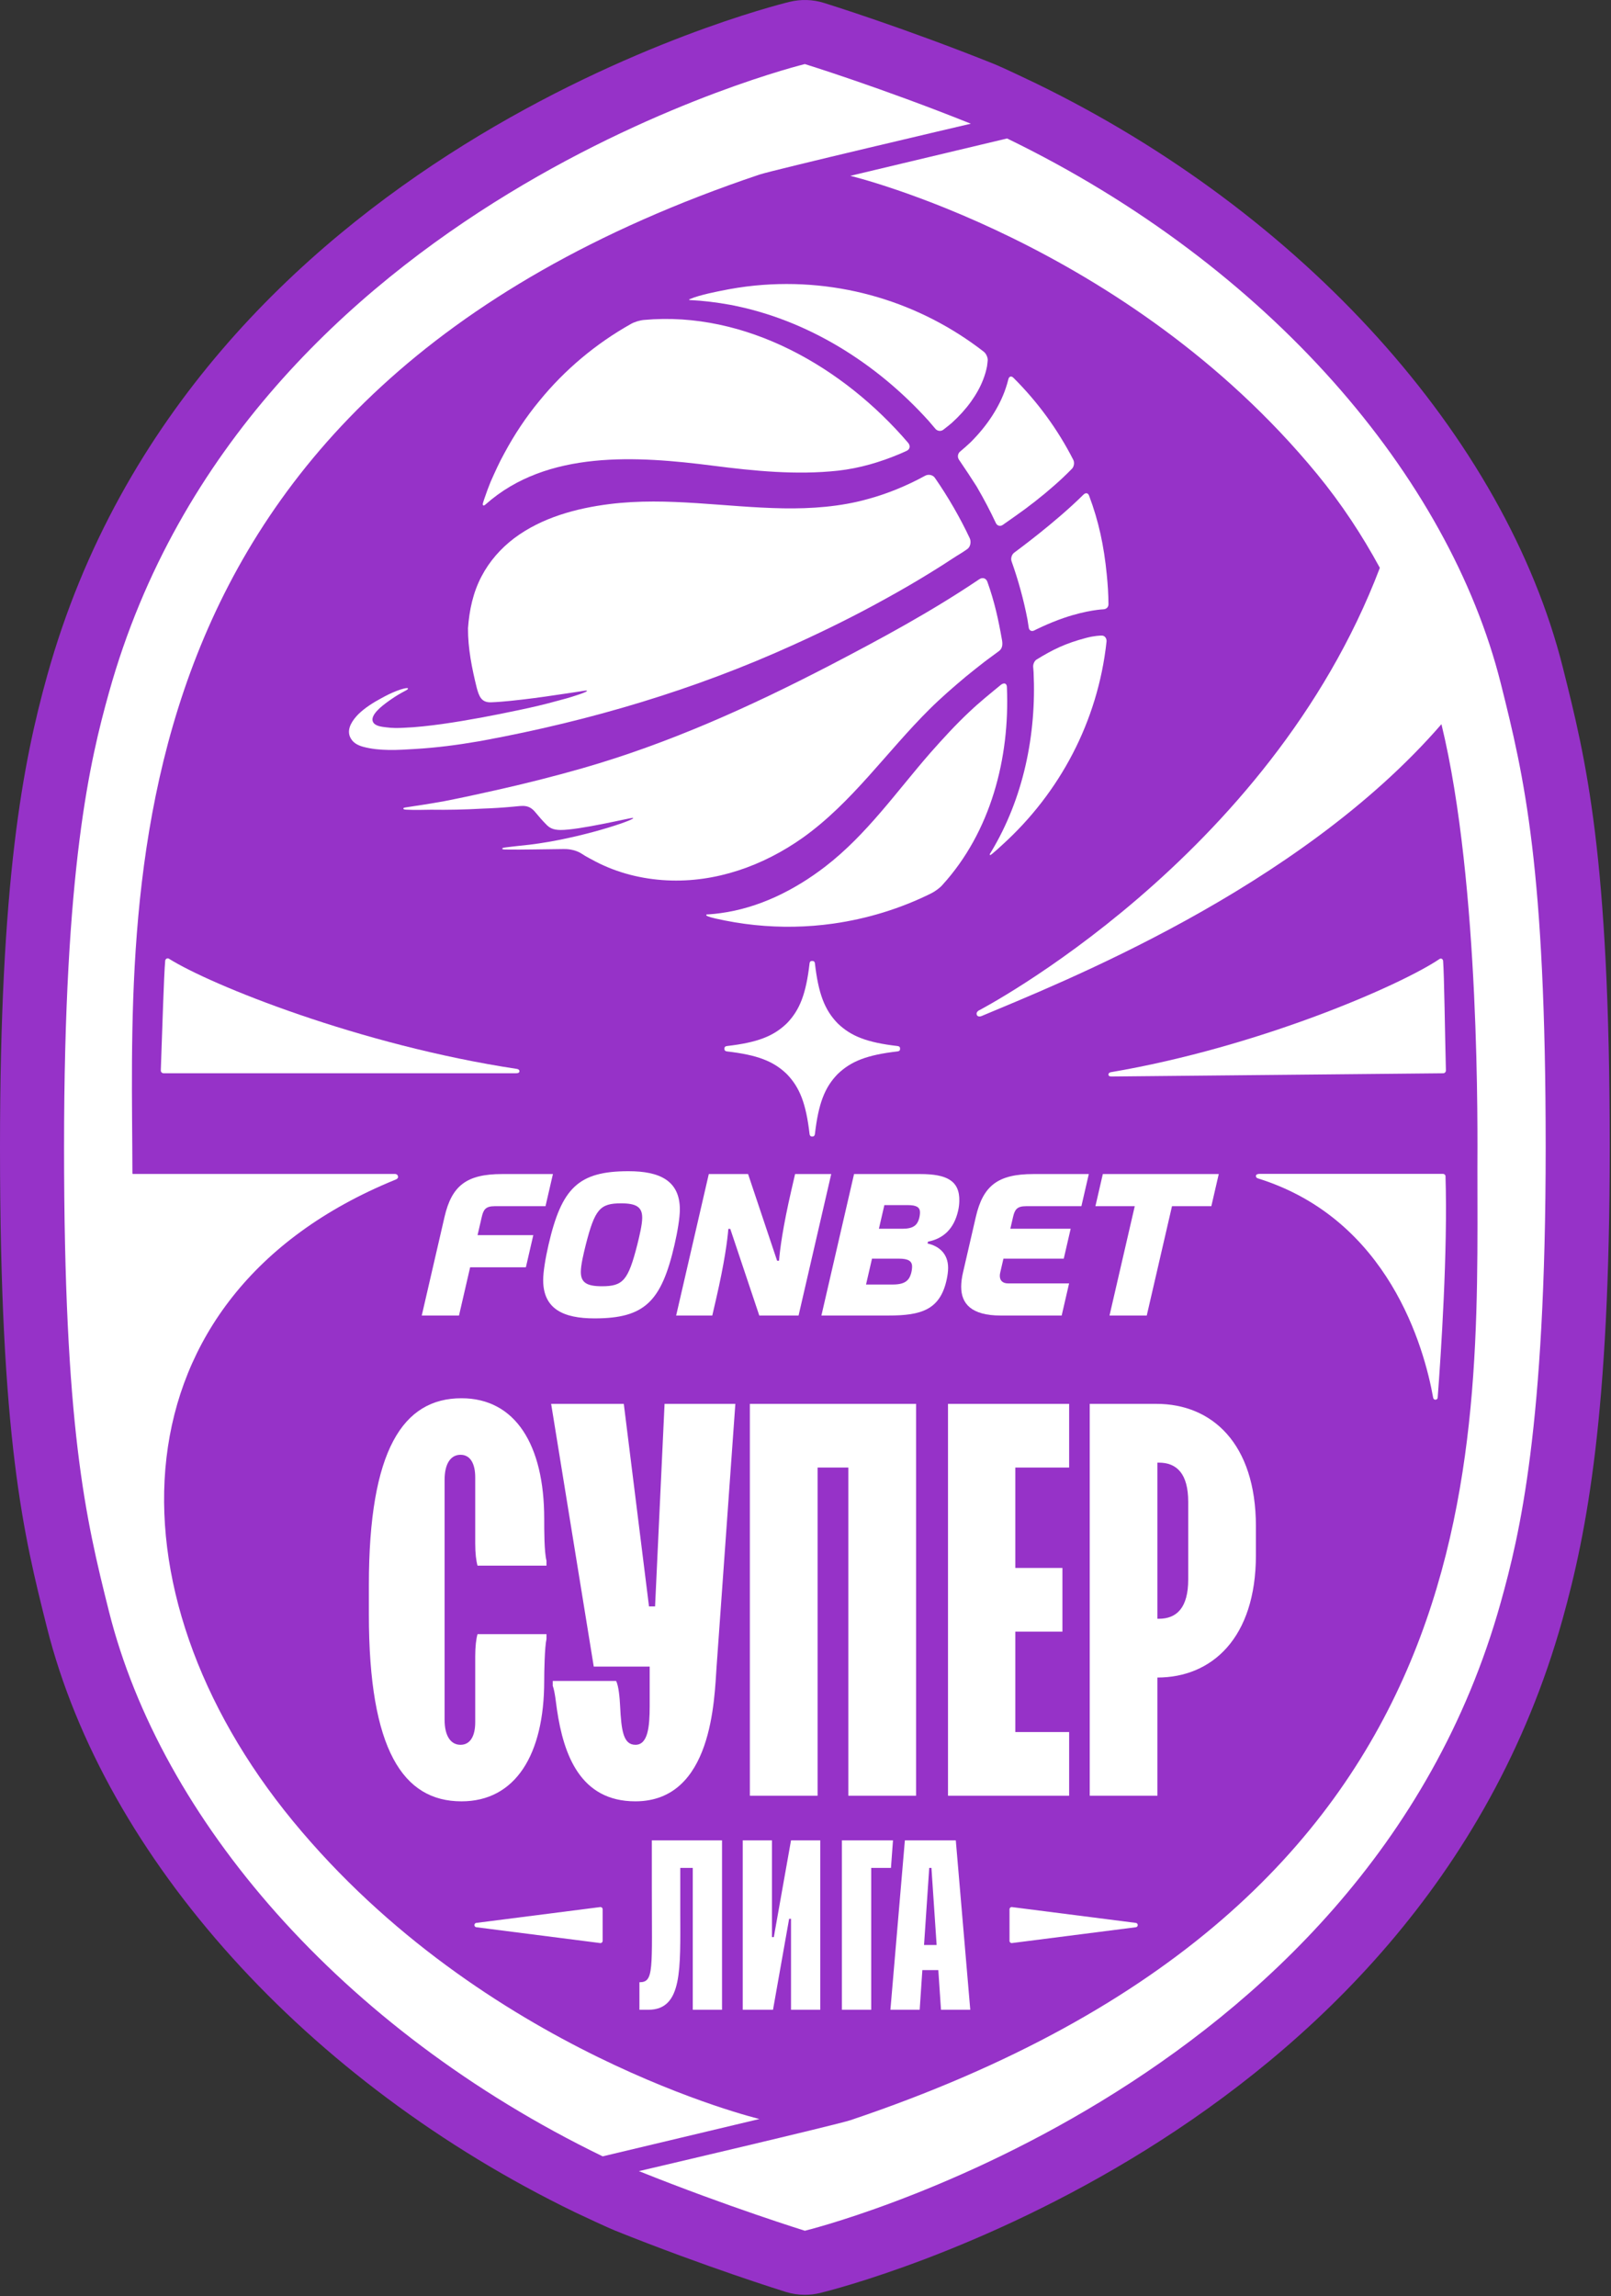<svg width="652" height="929" viewBox="0 0 652 929" fill="none" xmlns="http://www.w3.org/2000/svg">
<rect x="0" y="0" width="652" height="929" fill="#333333" stroke="none"/>
<path d="M632.53 270.161V270.158C609.063 176.739 527.204 86.08 418.893 33.554C416.504 32.395 405.456 27.146 402.559 25.983C365.715 11.213 334.719 1.565 333.415 1.161C328.941 -0.228 324.17 -0.372 319.611 0.735C309.781 3.128 78.137 61.787 19.133 273.209C9.196 308.813 0 356.598 0 464.258C0 582.858 9.641 621.228 18.959 658.332C42.433 751.813 124.296 842.509 232.596 895.032C235.611 896.491 246.219 901.421 248.93 902.506C285.77 917.28 316.77 926.924 318.07 927.332C320.559 928.102 323.141 928.491 325.744 928.491C327.807 928.491 329.87 928.247 331.878 927.758C341.707 925.361 573.348 866.702 632.356 655.28C642.293 619.672 651.489 571.884 651.489 464.232C651.489 345.654 641.852 307.276 632.53 270.161Z" fill="#9632C8"/>
<path d="M196.67 203.968C221.548 181.95 257.944 184.516 288.574 188.424C305.203 190.557 322.3 192.268 339.14 190.439C348.066 189.428 356.155 187.005 364.24 183.62C364.655 183.45 365.781 182.946 366.829 182.461C368.292 181.857 368.566 180.376 367.518 179.15C341.34 148.587 301.852 125.724 260.681 129.446C259.1 129.553 256.637 130.283 255.277 131.113C241.233 139.005 228.626 149.539 218.4 162.068C212.911 168.691 208.144 175.879 204.081 183.465C202.011 187.179 200.292 191.039 198.566 194.935C197.748 196.972 196.944 199.035 196.233 201.191C195.6 203.105 195.085 204.213 195.603 204.505C195.777 204.605 196.107 204.476 196.67 203.968Z" fill="white"/>
<path d="M405.125 277.039C400.77 280.628 396.396 284.135 392.314 288.017C386.685 293.287 381.599 298.884 376.588 304.539C362.733 320.398 350.796 337.684 333.955 350.65C321.577 360.154 307.129 367.402 291.503 369.472C290.085 369.68 288.507 369.839 286.91 369.947C286.277 369.987 285.799 369.898 285.833 370.239C285.859 370.506 286.373 370.891 289.522 371.624C294.773 372.817 299.999 373.695 305.359 374.258C315.999 375.358 326.688 375.191 337.236 373.695C351.033 371.732 364.44 367.635 376.97 361.406C378.333 360.724 380.459 359.213 381.429 358.035C400.981 336.547 408.725 306.761 407.514 278.117C407.518 276.509 406.462 276.069 405.125 277.039Z" fill="white"/>
<path d="M141.577 297.965C142.573 300.414 144.617 301.491 146.954 302.151C153.71 303.969 161.154 303.469 167.936 303.047C176.565 302.536 184.962 301.451 193.495 299.984C194.243 299.869 195.065 299.68 195.821 299.565C239.003 291.584 281.34 279.025 321.325 260.806C334.069 255.043 346.591 248.839 358.736 242.08C364.884 238.695 370.951 235.173 376.903 231.488C379.847 229.662 382.78 227.832 385.617 225.932C387.514 224.673 389.599 223.539 391.48 222.154C392.747 221.291 393.136 219.206 392.477 217.78C388.643 209.588 383.647 200.939 378.44 193.447C377.643 192.136 375.758 191.739 374.388 192.502C367.043 196.525 359.099 199.799 351.062 201.962C340.077 205.028 328.369 205.862 316.98 205.673C293.588 205.288 270.347 201.028 246.88 203.928C233.228 205.628 219.191 209.436 208.062 217.799C202.651 221.914 198.106 227.058 194.917 233.139C191.432 239.739 189.943 246.839 189.406 254.199C189.365 262.354 191.014 270.514 192.969 278.384C193.895 281.728 194.817 284.269 198.684 284.158C201.365 284.065 204.117 283.817 206.628 283.569C212.884 282.928 219.117 282.106 225.332 281.158C227.999 280.791 230.728 280.351 233.395 279.962C234.473 279.788 235.628 279.595 236.799 279.436C237.625 279.325 237.928 279.569 236.91 280.002C236.328 280.239 235.288 280.71 233.354 281.31C230.747 282.18 228.128 282.925 225.406 283.614C220.41 285.01 215.303 286.191 210.184 287.265C199.795 289.465 189.369 291.462 178.899 292.951C173.751 293.651 168.591 294.265 163.38 294.465C161.04 294.606 158.595 294.595 156.291 294.277C154.665 294.08 151.951 293.843 151.036 292.247C149.41 289.458 154.832 285.473 156.636 284.128C158.603 282.699 160.573 281.369 162.654 280.239C163.106 279.984 163.414 279.825 163.64 279.706C164.688 279.162 165.232 278.843 165.103 278.532C164.951 278.191 163.317 278.636 163.317 278.636C162.432 278.836 161.595 279.139 160.565 279.532C158.358 280.377 156.365 281.38 154.369 282.484C151.01 284.291 147.754 286.321 144.988 289.01C142.773 291.314 140.321 294.628 141.577 297.965Z" fill="white"/>
<path d="M396.326 234.365C376.904 247.461 356.467 258.483 335.619 269.335C303.33 286.065 270.589 300.831 235.682 310.843C223.885 314.217 212.126 317.165 200.259 319.813C194.811 320.998 189.37 322.25 183.919 323.335C181.119 323.946 178.389 324.428 175.563 324.898C173 325.343 170.422 325.746 167.852 326.117C166.611 326.328 165.53 326.454 164.363 326.657C163.559 326.776 163.207 326.887 163.237 327.157C163.267 327.472 163.678 327.539 164.382 327.598C167.5 327.776 172.633 327.65 174.4 327.62C181.322 327.724 188.211 327.568 195.17 327.176C199.363 327.039 203.63 326.765 207.807 326.372C211.57 326.046 214.019 325.32 216.804 328.809C218.441 330.783 219.485 331.983 221.252 333.765C222.278 334.761 223.559 335.776 226.77 335.813C234.348 335.887 255.096 330.876 256.026 330.924C256.307 330.943 256.33 331.035 256.119 331.198C254.122 332.743 230.744 340.372 210.467 342.18C208.626 342.339 206.8 342.628 204.874 342.831C203.793 342.976 203.256 343.061 203.267 343.365C203.282 343.694 203.882 343.724 205.056 343.724C211.211 343.831 219.863 343.598 228.033 343.528C229.204 343.494 232.585 343.561 235.467 345.446C237.093 346.554 239.841 347.943 241.089 348.62C249.959 353.22 259.819 355.687 269.885 356.191C289.615 357.191 308.904 350.298 324.963 338.902C344.874 324.702 358.926 304.061 376.196 286.946C380.8 282.368 385.848 277.994 390.83 273.817C393.393 271.691 395.993 269.691 398.63 267.613C399.893 266.672 401.085 265.768 402.411 264.82C403.241 264.228 403.707 263.887 404.319 263.417C405.785 262.291 405.796 260.676 405.548 259.076C404.041 250.591 402.548 243.631 399.641 235.491C399.156 233.957 397.682 233.45 396.326 234.365Z" fill="white"/>
<path d="M438.492 200.136C426.844 211.662 411.333 222.929 410.411 223.651C409.441 224.407 408.992 225.947 409.403 227.114C412.118 234.755 414.281 242.599 415.829 250.607C415.911 251.018 416.129 252.44 416.341 253.899C416.503 255.121 417.507 255.636 418.6 255.07C418.6 255.07 424.181 252.196 430.622 249.996C440.066 246.762 446.592 246.525 446.592 246.525C447.707 246.473 448.618 245.714 448.615 244.481C448.6 240.384 448.337 236.603 447.926 232.44C446.778 220.799 444.666 210.892 440.77 200.544C440.337 199.384 439.37 199.27 438.492 200.136Z" fill="white"/>
<path d="M395.296 196.883L395.596 197.42C398.293 202.057 400.785 206.801 403.048 211.635C403.57 212.753 404.804 213.094 405.819 212.39C408.359 210.62 412.789 207.501 414.822 205.994C416.2 204.942 417.57 203.894 418.922 202.864C420.248 201.798 421.552 200.75 422.837 199.716C425.359 197.609 427.759 195.524 429.941 193.479C431.322 192.183 432.619 190.913 433.833 189.668C434.693 188.783 434.937 187.15 434.378 186.053C428.063 173.668 419.848 162.49 410.148 152.85C409.27 151.983 408.374 152.276 408.089 153.476C407.804 154.653 407.459 155.853 407.044 157.057C405.789 160.816 403.896 164.635 401.493 168.338C399.089 172.05 396.144 175.635 392.752 179.005C391.741 179.994 389.9 181.583 388.537 182.731C387.596 183.527 387.411 184.972 388.104 185.987C390.122 188.927 393.674 194.29 395.296 196.883Z" fill="white"/>
<path d="M439.639 258.083C431.102 260.32 426.072 262.842 419.527 266.85C418.657 267.387 418.046 268.731 418.146 269.853C418.231 270.824 418.294 271.661 418.305 271.894C419.505 297.157 414.22 322.983 401.109 344.709C400.668 345.372 400.439 345.713 400.631 345.898C400.816 346.072 401.127 345.824 401.746 345.298C403.061 344.205 404.324 343.064 405.557 341.909C428.842 320.853 444.335 291.927 447.831 259.609C447.957 258.387 447.194 257.242 446.12 257.172C445.331 257.12 442.802 257.25 439.639 258.083Z" fill="white"/>
<path d="M385.255 171.071C388.225 168.386 390.844 165.489 392.962 162.534C395.084 159.578 396.74 156.586 397.847 153.723C398.618 151.771 399.155 149.886 399.481 148.123C399.551 147.719 399.647 146.808 399.736 145.904C399.851 144.678 399.114 143.052 398.144 142.301C372.732 122.567 340.021 112.145 305.477 115.549C300.714 116.019 296.055 116.767 291.473 117.723C291.518 117.741 283.355 119.208 279.203 121.008C278.97 121.104 278.899 121.152 278.91 121.275C278.921 121.375 279.114 121.393 279.184 121.397C284.736 121.671 290.247 122.367 295.551 123.334C326.647 129.219 354.762 146.893 375.918 170.382C376.418 170.941 377.57 172.297 378.566 173.489C379.347 174.441 380.777 174.63 381.755 173.882C382.94 172.975 384.425 171.815 385.255 171.071Z" fill="white"/>
<path d="M585.181 433.082C584.788 417.782 584.503 394.471 584.048 388.771C583.988 388.034 583.222 387.597 582.629 387.997C566.666 398.752 509.477 423.63 449.559 433.819C449.559 433.819 448.622 433.967 448.614 434.741C448.607 435.434 449.259 435.563 449.888 435.556L584.092 434.252C584.703 434.245 585.196 433.726 585.181 433.082Z" fill="white"/>
<path d="M65.079 433.081C65.645 417.756 66.327 394.407 66.864 388.693C66.934 387.956 67.757 387.511 68.382 387.904C85.246 398.522 145.638 422.878 209.231 432.496C209.231 432.496 210.227 432.637 210.227 433.415C210.223 434.107 209.531 434.241 208.86 434.241H66.223C65.575 434.241 65.057 433.73 65.079 433.081Z" fill="white"/>
<path d="M303.481 568.006V726.558H330.889V593.769H343.344V726.558H370.752V568.006H303.481Z" fill="white"/>
<path d="M468.425 654.957H469.017C476.325 654.957 480.891 650.398 480.891 639.101V607.646C480.891 596.349 476.325 591.79 469.017 591.79H468.425V654.957ZM468.058 568.009C490.343 568.009 508.288 583.864 508.288 617.557V629.194C508.288 662.886 490.343 678.738 468.425 678.738V726.561H441.028V568.009H468.058Z" fill="white"/>
<path d="M432.701 568.008V593.771H410.912V634.4H429.979V660.167H410.912V700.797H432.701V726.56H383.675V568.008H432.701Z" fill="white"/>
<path d="M193.262 633.464C192.703 631.479 192.333 628.497 192.333 624.523V597.76C192.333 592.19 190.347 588.612 186.381 588.612C182.414 588.612 179.933 592.19 179.933 598.753V695.812C179.933 702.375 182.414 705.953 186.381 705.953C190.347 705.953 192.333 702.375 192.333 696.805V670.12C192.333 666.145 192.703 663.164 193.262 661.179H221.173V663.164C220.429 666.345 220.251 676.497 220.251 680.097C220.251 709.945 208.603 728.827 186.77 728.827C163.114 728.827 149.288 707.942 149.288 653.249V641.316C149.288 586.623 163.114 565.738 186.77 565.738C208.603 565.738 220.251 584.634 220.251 614.468C220.251 619.071 220.244 627.901 221.173 631.479V633.464H193.262Z" fill="white"/>
<path d="M268.96 568.007L265.12 649.959H262.66L252.46 568.007H223.057L240.305 674.311H262.938V690.307C262.938 698.766 262.197 705.951 257.175 705.951C252.275 705.951 251.471 700.307 250.971 690.288C250.805 686.959 250.383 682.096 249.346 680.118H223.705V682.085C224.583 684.396 225.038 689.185 225.431 691.848C228.108 709.907 234.82 728.825 257.131 728.825C288.464 728.825 289.083 687.355 290.02 674.27L297.608 568.007H268.96Z" fill="white"/>
<path d="M280.376 813.159V755.759H275.317V773.596C275.317 796.507 276.347 813.159 262.402 813.159H258.791V802.022C264.754 802.022 263.81 797.025 263.81 763.74V744.622H292.217V813.159H280.376Z" fill="white"/>
<path d="M320.139 744.622L313.18 783.755H312.428V744.622H300.599V813.159H312.85L319.373 776.344H320.139V813.159H331.973V744.622H320.139Z" fill="white"/>
<path d="M361.41 744.622L360.588 755.759H352.599V813.159H340.732V744.622H361.41Z" fill="white"/>
<path d="M373.976 786.95L376.076 755.757H376.969L379.069 786.95H373.976ZM386.828 744.62H366.217L360.365 813.157H372.213L373.291 797.116H379.754L380.836 813.157H392.684L386.828 744.62Z" fill="white"/>
<path d="M192.777 778.013L242.903 771.61C243.433 771.543 243.899 771.954 243.899 772.487V785.295C243.899 785.825 243.433 786.239 242.903 786.169L192.777 779.765C191.747 779.636 191.747 778.143 192.777 778.013Z" fill="white"/>
<path d="M459.691 779.766L409.565 786.17C409.035 786.237 408.568 785.826 408.568 785.292V772.485C408.568 771.955 409.035 771.541 409.565 771.611L459.691 778.015C460.72 778.144 460.72 779.637 459.691 779.766Z" fill="white"/>
<path d="M118.517 736.772C41.973 643.731 44.94 524.394 159.717 477.431C159.717 477.431 161.099 477.038 161.099 476.249C161.099 474.875 159.717 474.987 159.717 474.987H53.695C53.695 474.916 53.617 474.82 53.588 474.742C53.369 363.898 38.903 160.935 307.321 70.65C312.703 68.842 389.769 50.776 392.91 50.05C356.61 35.49 325.743 25.924 325.743 25.924C325.743 25.924 99.71 80.935 44.106 280.179C36.462 307.564 25.925 351.027 25.925 464.231V464.257C25.925 577.464 34.562 614.024 44.106 652.016C65.077 735.531 137.651 820.935 243.91 872.468L307.358 857.353C307.358 857.353 195.71 830.601 118.517 736.772Z" fill="white"/>
<path d="M446.333 475.028L443.333 488.031H459.256L449.041 532.272H464.111L474.326 488.031H490.248L493.252 475.028H446.333Z" fill="white"/>
<path d="M394.932 492.383L389.732 514.916C389.265 516.924 389.01 518.842 389.01 520.627C389.01 527.42 393.036 532.272 405.017 532.272H429.676L432.68 519.272H408.021C405.595 519.272 404.643 517.935 404.643 516.209C404.643 515.798 404.699 515.364 404.802 514.916L406.11 509.257H430.521L433.317 497.15H408.902L410.002 492.383C410.691 489.412 411.588 488.031 415.232 488.031H437.658L440.658 475.027H418.232C403.862 475.027 397.858 479.709 394.932 492.383Z" fill="white"/>
<path d="M194.974 492.383C195.659 489.412 196.559 488.031 200.2 488.031H220.774L223.778 475.027H203.203C188.833 475.027 182.829 479.709 179.903 492.383L170.692 532.272H185.763L190.27 512.75H212.833L215.833 499.75H193.274L194.974 492.383Z" fill="white"/>
<path d="M257.914 503.65C254.244 518.031 252.181 520.424 243.618 520.424C237.44 520.42 235.07 518.92 235.07 514.606C235.07 511.806 236.196 507.168 237.07 503.65C240.74 489.268 242.8 486.876 251.363 486.876C257.54 486.88 259.914 488.38 259.914 492.694C259.914 495.494 258.785 500.131 257.914 503.65ZM254.366 473.872C234.074 473.872 227.3 480.672 221.996 503.65C220.737 509.102 219.833 514.676 219.833 517.924C219.833 529.65 228.048 533.428 240.618 533.428C260.911 533.428 267.681 526.628 272.985 503.65C274.244 498.198 275.148 492.624 275.148 489.376C275.148 477.65 266.933 473.872 254.366 473.872Z" fill="white"/>
<path d="M371.924 493.222C371.154 495.726 369.58 497.159 365.236 497.159H355.706L357.917 487.593H367.447C370.928 487.593 372.339 488.478 372.339 490.533C372.339 491.404 372.15 492.485 371.924 493.222ZM368.684 515.411C367.843 518.152 366.121 519.719 361.373 519.719H350.499L352.913 509.256H363.787C367.595 509.256 369.139 510.226 369.139 512.471C369.139 513.422 368.936 514.604 368.684 515.411ZM372.458 475.026H345.65L332.436 532.271H359.51C372.769 532.271 380.591 530.056 383.195 517.433C383.502 515.93 383.717 514.419 383.717 512.978C383.717 507.045 379.787 504.078 375.395 503.137L375.569 502.385C381.876 501.115 386.087 497.159 387.761 489.908C388.08 488.53 388.217 487.208 388.25 486.015C388.473 477.674 383.087 475.026 372.458 475.026Z" fill="white"/>
<path d="M321.785 475.028L320.282 481.546C316.804 496.606 315.66 505.528 315.285 510.087H314.504L302.763 475.028H286.863L273.648 532.272H288.271L289.778 525.754C293.256 510.694 294.397 501.772 294.774 497.213H295.556L307.297 532.272H323.193L336.411 475.028H321.785Z" fill="white"/>
<path d="M585.021 475.888C585.003 475.355 584.536 474.948 583.966 474.948C583.966 474.948 510.733 474.948 509.921 474.948C509.107 474.948 508.288 475.114 508.288 475.822C508.288 476.607 509.195 476.811 509.195 476.811C562.066 493.351 576.399 545.248 580.036 565.566C580.225 566.629 581.773 566.555 581.855 565.477C583.188 547.896 585.966 506.218 585.021 475.888Z" fill="white"/>
<path d="M363.222 423.228C351.022 421.813 344.463 419.324 339.018 414.054C333.722 408.602 331.23 402.032 329.815 389.821C329.711 388.921 329.181 388.806 328.73 388.806C328.222 388.806 327.741 388.928 327.641 389.821C326.226 402.032 323.737 408.595 318.47 414.024C312.996 419.324 306.433 421.817 294.237 423.228C293.504 423.313 293.178 423.65 293.178 424.317C293.178 424.998 293.496 425.321 294.237 425.41C306.433 426.821 312.996 429.31 318.437 434.573C323.733 440.035 326.226 446.606 327.641 458.81C327.763 459.854 328.489 459.854 328.73 459.854C329.367 459.854 329.733 459.502 329.815 458.806C331.23 446.595 333.715 440.028 338.985 434.602C344.456 429.31 351.026 426.817 363.218 425.406C363.981 425.317 364.278 425.013 364.278 424.317C364.278 423.639 363.963 423.313 363.222 423.228Z" fill="white"/>
<path d="M607.385 276.473C586.411 192.962 513.84 107.559 407.581 56.022L344.133 71.14C344.133 71.14 455.777 97.888 532.974 191.718C542.881 203.762 551.277 216.544 558.448 229.759C513.518 347.959 396.085 408.873 396.085 408.873C396.085 408.873 395.044 409.462 395.274 410.421C395.592 411.762 397.207 411.118 397.207 411.118C428.07 398.081 525.259 360.073 583.377 293.01C599.185 358.014 597.933 459.851 597.933 472.733C597.933 588.777 606.4 769.636 344.17 857.84C338.788 859.651 261.718 877.718 258.581 878.444C294.881 892.999 325.748 902.566 325.748 902.566C325.748 902.566 551.777 847.555 607.385 648.31C615.026 620.929 625.563 577.466 625.563 464.259V464.233C625.563 351.025 616.929 314.47 607.385 276.473Z" fill="white"/>
</svg>
